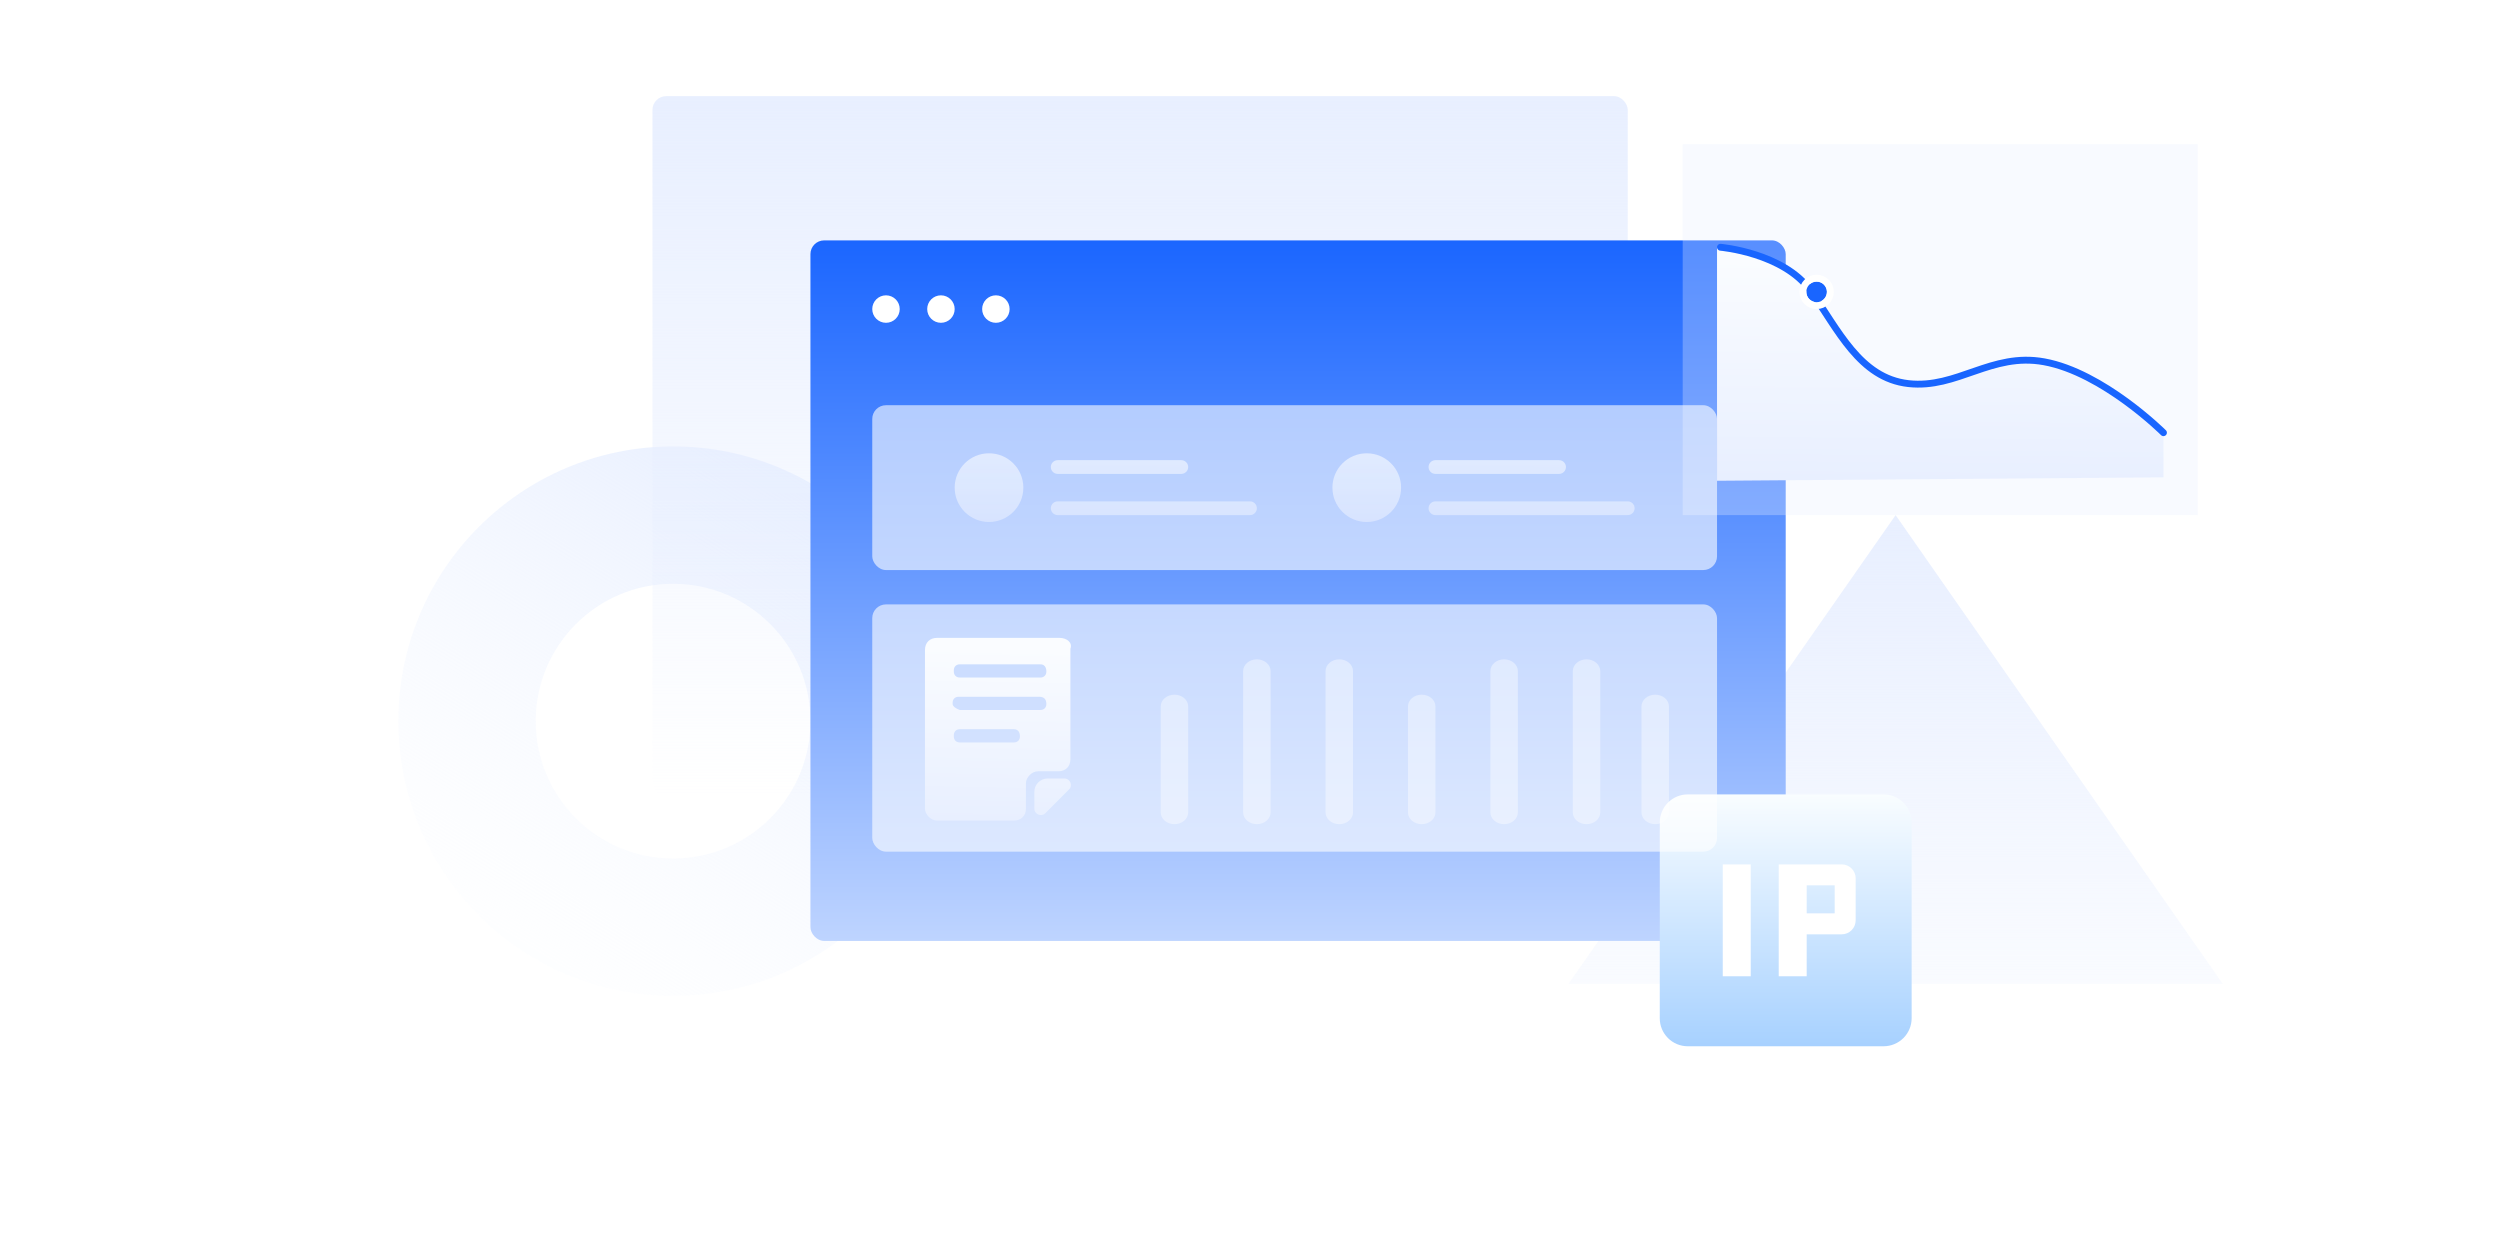 <svg width="364" height="182" viewBox="0 0 364 182" fill="none" xmlns="http://www.w3.org/2000/svg">
<g id="&#229;&#185;&#191;&#230;&#179;&#155;&#231;&#154;&#132;&#230;&#149;&#176;&#230;&#141;&#174;&#230;&#160;&#183;&#230;&#156;&#172;">
<path id="Ellipse 4341 (Stroke)" fill-rule="evenodd" clip-rule="evenodd" d="M98 125C109.046 125 118 116.046 118 105C118 93.954 109.046 85 98 85C86.954 85 78 93.954 78 105C78 116.046 86.954 125 98 125ZM98 145C120.091 145 138 127.091 138 105C138 82.909 120.091 65 98 65C75.909 65 58 82.909 58 105C58 127.091 75.909 145 98 145Z" fill="url(#paint0_linear_2067_21655)"/>
<path id="Polygon 49" d="M276 75L323.631 143.25H228.369L276 75Z" fill="url(#paint1_linear_2067_21655)"/>
<rect id="Rectangle 346242164" x="95" y="14" width="142" height="102" rx="2" fill="url(#paint2_linear_2067_21655)"/>
<rect id="Rectangle 346242164_2" x="118" y="35" width="142" height="102" rx="2" fill="url(#paint3_linear_2067_21655)"/>
<circle id="Ellipse 4332" cx="129" cy="45" r="2" fill="white"/>
<circle id="Ellipse 4333" cx="137" cy="45" r="2" fill="white"/>
<circle id="Ellipse 4334" cx="145" cy="45" r="2" fill="white"/>
<g id="Group 1321315002">
<g id="Rectangle 346242165" opacity="0.3" filter="url(#filter0_b_2067_21655)">
<rect x="245" y="21" width="75" height="54" fill="#E8EFFF"/>
</g>
<path id="Vector 5568" d="M265 44C261.062 37.6 250 36 250 36V70L315 69.5V63C315 63 303.762 53.353 296.5 52.5C288.411 51.549 282.957 57.531 276 55.5C268.894 53.425 268.938 50.4 265 44Z" fill="url(#paint4_linear_2067_21655)"/>
<path id="Vector 5567" d="M250.5 36C250.5 36 259.691 36.794 263.642 42.353C267.593 47.912 270.753 55.059 277.864 55.853C284.975 56.647 289.93 51.278 297.617 52.676C306.21 54.24 315 63 315 63" stroke="#1965FF" stroke-linecap="round"/>
<g id="Ellipse 4331" filter="url(#filter1_d_2067_21655)">
<circle cx="264.5" cy="42.5" r="1.5" fill="#1965FF"/>
<circle cx="264.5" cy="42.5" r="2" stroke="white"/>
</g>
</g>
<g id="&#228;&#187;&#163;&#231;&#144;&#134;IP 1">
<rect id="Rectangle 346242193" x="247" y="124" width="26" height="21" fill="white"/>
<path id="Vector" d="M274.256 152.335H245.742C245.206 152.336 244.675 152.231 244.18 152.027C243.685 151.822 243.235 151.522 242.856 151.143C242.477 150.764 242.176 150.314 241.971 149.819C241.766 149.324 241.661 148.793 241.662 148.257V119.74C241.662 119.205 241.768 118.675 241.973 118.18C242.178 117.685 242.479 117.236 242.857 116.857C243.236 116.479 243.686 116.179 244.181 115.975C244.676 115.77 245.207 115.665 245.742 115.666H274.262C275.342 115.669 276.376 116.099 277.14 116.863C277.903 117.626 278.333 118.661 278.336 119.74V148.26C278.333 149.34 277.903 150.375 277.14 151.138C276.376 151.901 275.342 152.332 274.262 152.335H274.256ZM254.911 125.852H250.834V142.149H254.908V125.852H254.911ZM270.188 127.889C270.188 127.621 270.135 127.356 270.033 127.109C269.93 126.862 269.78 126.638 269.591 126.448C269.402 126.259 269.177 126.109 268.93 126.007C268.683 125.904 268.418 125.852 268.151 125.852H258.982V142.149H263.054V136.037H268.148C268.688 136.037 269.206 135.823 269.588 135.441C269.97 135.059 270.185 134.541 270.185 134V127.889H270.188ZM263.056 128.909H267.131V132.983H263.056V128.909Z" fill="url(#paint5_linear_2067_21655)"/>
</g>
<rect id="Rectangle 346242238" opacity="0.6" x="127" y="59" width="123" height="24" rx="2" fill="white"/>
<rect id="Rectangle 346242239" opacity="0.6" x="127" y="88" width="123" height="36" rx="2" fill="white"/>
<g id="Vector_2" opacity="0.4">
<path d="M183 120C181.895 120 181 119.232 181 118.286L181 97.714C181 96.767 181.895 96 183 96C184.105 96 185 96.767 185 97.714V118.286C185 119.232 184.105 120 183 120Z" fill="white"/>
<path d="M219 120C217.895 120 217 119.232 217 118.286V97.714C217 96.767 217.895 96 219 96C220.105 96 221 96.767 221 97.714V118.286C221 119.232 220.105 120 219 120Z" fill="white"/>
<path d="M195 120C193.895 120 193 119.232 193 118.286V97.714C193 96.767 193.895 96 195 96C196.105 96 197 96.767 197 97.714V118.286C197 119.232 196.105 120 195 120Z" fill="white"/>
<path d="M231 120C229.895 120 229 119.232 229 118.286V97.714C229 96.767 229.895 96 231 96C232.105 96 233 96.767 233 97.714V118.286C233 119.232 232.105 120 231 120Z" fill="white"/>
<path d="M171 120C169.895 120 169 119.232 169 118.286L169 102.857C169 101.91 169.895 101.143 171 101.143C172.105 101.143 173 101.91 173 102.857L173 118.286C173 119.232 172.105 120 171 120Z" fill="white"/>
<path d="M241 120C239.895 120 239 119.232 239 118.286V102.857C239 101.91 239.895 101.143 241 101.143C242.105 101.143 243 101.91 243 102.857V118.286C243 119.232 242.105 120 241 120Z" fill="white"/>
<path d="M207 120C205.895 120 205 119.232 205 118.286V102.857C205 101.91 205.895 101.143 207 101.143C208.105 101.143 209 101.91 209 102.857V118.286C209 119.232 208.105 120 207 120Z" fill="white"/>
</g>
<g id="&#230;&#129;&#182;&#230;&#132;&#143;&#230;&#150;&#135;&#228;&#187;&#182;&#230;&#160;&#183;&#230;&#156;&#172;HASH 1">
<g id="Vector_3">
<path d="M154.276 92.875H136.426C135.376 92.875 134.676 93.575 134.676 94.625V117.725C134.676 118.6 135.551 119.475 136.426 119.475H147.626C148.676 119.475 149.376 118.775 149.376 117.725V114.05C149.376 113.175 150.251 112.3 151.126 112.3H154.101C155.151 112.3 155.851 111.6 155.851 110.55V94.45C156.201 93.575 155.326 92.875 154.276 92.875ZM148.501 107.225C148.501 107.75 148.151 108.1 147.626 108.1H139.751C139.226 108.1 138.876 107.75 138.876 107.225V107.05C138.876 106.525 139.226 106.175 139.751 106.175H147.626C148.151 106.175 148.501 106.525 148.501 107.225ZM152.351 102.5C152.351 103.025 152.001 103.375 151.476 103.375H139.751C139.226 103.2 138.701 102.85 138.701 102.5V102.325C138.701 101.8 139.051 101.45 139.576 101.45H151.301C152.001 101.45 152.351 101.8 152.351 102.5ZM152.351 97.775C152.351 98.3 152.001 98.65 151.476 98.65H139.751C139.226 98.65 138.876 98.3 138.876 97.775V97.6C138.876 97.075 139.226 96.725 139.751 96.725H151.476C152.001 96.725 152.351 97.075 152.351 97.775Z" fill="url(#paint6_linear_2067_21655)"/>
<path d="M150.601 115.275V117.725C150.601 118.6 151.651 118.95 152.176 118.425L155.676 114.925C156.201 114.4 155.851 113.35 154.976 113.35H152.526C151.476 113.35 150.601 114.225 150.601 115.275Z" fill="url(#paint7_linear_2067_21655)"/>
</g>
</g>
<g id="Vector_4" opacity="0.6">
<path d="M139 71C139 68.239 141.239 66 144 66C146.761 66 149 68.239 149 71C149 73.761 146.761 76 144 76C141.239 76 139 73.761 139 71Z" fill="url(#paint8_linear_2067_21655)"/>
<path d="M153 68C153 67.448 153.448 67 154 67H172C172.552 67 173 67.448 173 68C173 68.552 172.552 69 172 69H154C153.448 69 153 68.552 153 68Z" fill="url(#paint9_linear_2067_21655)"/>
<path d="M153 74C153 73.448 153.448 73 154 73H182C182.552 73 183 73.448 183 74C183 74.552 182.552 75 182 75H154C153.448 75 153 74.552 153 74Z" fill="url(#paint10_linear_2067_21655)"/>
</g>
<g id="Vector_5" opacity="0.6">
<path d="M194 71C194 68.239 196.239 66 199 66C201.761 66 204 68.239 204 71C204 73.761 201.761 76 199 76C196.239 76 194 73.761 194 71Z" fill="url(#paint11_linear_2067_21655)"/>
<path d="M208 68C208 67.448 208.448 67 209 67H227C227.552 67 228 67.448 228 68C228 68.552 227.552 69 227 69H209C208.448 69 208 68.552 208 68Z" fill="url(#paint12_linear_2067_21655)"/>
<path d="M208 74C208 73.448 208.448 73 209 73H237C237.552 73 238 73.448 238 74C238 74.552 237.552 75 237 75H209C208.448 75 208 74.552 208 74Z" fill="url(#paint13_linear_2067_21655)"/>
</g>
</g>
<defs>
<filter id="filter0_b_2067_21655" x="241" y="17" width="83" height="62" filterUnits="userSpaceOnUse" color-interpolation-filters="sRGB">
<feFlood flood-opacity="0" result="BackgroundImageFix"/>
<feGaussianBlur in="BackgroundImageFix" stdDeviation="2"/>
<feComposite in2="SourceAlpha" operator="in" result="effect1_backgroundBlur_2067_21655"/>
<feBlend mode="normal" in="SourceGraphic" in2="effect1_backgroundBlur_2067_21655" result="shape"/>
</filter>
<filter id="filter1_d_2067_21655" x="260" y="38" width="9" height="9" filterUnits="userSpaceOnUse" color-interpolation-filters="sRGB">
<feFlood flood-opacity="0" result="BackgroundImageFix"/>
<feColorMatrix in="SourceAlpha" type="matrix" values="0 0 0 0 0 0 0 0 0 0 0 0 0 0 0 0 0 0 127 0" result="hardAlpha"/>
<feMorphology radius="2" operator="dilate" in="SourceAlpha" result="effect1_dropShadow_2067_21655"/>
<feOffset/>
<feComposite in2="hardAlpha" operator="out"/>
<feColorMatrix type="matrix" values="0 0 0 0 0.098 0 0 0 0 0.396 0 0 0 0 1 0 0 0 0.2 0"/>
<feBlend mode="normal" in2="BackgroundImageFix" result="effect1_dropShadow_2067_21655"/>
<feBlend mode="normal" in="SourceGraphic" in2="effect1_dropShadow_2067_21655" result="shape"/>
</filter>
<linearGradient id="paint0_linear_2067_21655" x1="77" y1="138" x2="119.543" y2="69.649" gradientUnits="userSpaceOnUse">
<stop stop-color="#FAFCFF" stop-opacity="0.3"/>
<stop offset="1" stop-color="#E8EFFF"/>
</linearGradient>
<linearGradient id="paint1_linear_2067_21655" x1="276" y1="75" x2="276" y2="166" gradientUnits="userSpaceOnUse">
<stop stop-color="#E8EFFF"/>
<stop offset="1" stop-color="#E8EFFF" stop-opacity="0"/>
</linearGradient>
<linearGradient id="paint2_linear_2067_21655" x1="166" y1="14" x2="166" y2="116" gradientUnits="userSpaceOnUse">
<stop stop-color="#E8EFFF"/>
<stop offset="1" stop-color="#E8EFFF" stop-opacity="0"/>
</linearGradient>
<linearGradient id="paint3_linear_2067_21655" x1="189" y1="35" x2="189" y2="137" gradientUnits="userSpaceOnUse">
<stop stop-color="#1B66FF"/>
<stop offset="1" stop-color="#BED4FF"/>
</linearGradient>
<linearGradient id="paint4_linear_2067_21655" x1="282" y1="38" x2="281.745" y2="69.998" gradientUnits="userSpaceOnUse">
<stop stop-color="#FAFCFF"/>
<stop offset="1" stop-color="#E8EFFF"/>
</linearGradient>
<linearGradient id="paint5_linear_2067_21655" x1="259.999" y1="115.666" x2="259.999" y2="152.335" gradientUnits="userSpaceOnUse">
<stop stop-color="#F9FDFF"/>
<stop offset="1" stop-color="#A7D1FF"/>
</linearGradient>
<linearGradient id="paint6_linear_2067_21655" x1="145.139" y1="94.44" x2="144.661" y2="119.466" gradientUnits="userSpaceOnUse">
<stop stop-color="#FAFCFF"/>
<stop offset="1" stop-color="#E8EFFF"/>
</linearGradient>
<linearGradient id="paint7_linear_2067_21655" x1="145.139" y1="94.44" x2="144.661" y2="119.466" gradientUnits="userSpaceOnUse">
<stop stop-color="#FAFCFF"/>
<stop offset="1" stop-color="#E8EFFF"/>
</linearGradient>
<linearGradient id="paint8_linear_2067_21655" x1="160.662" y1="66.588" x2="160.629" y2="76" gradientUnits="userSpaceOnUse">
<stop stop-color="#FAFCFF"/>
<stop offset="1" stop-color="#E8EFFF"/>
</linearGradient>
<linearGradient id="paint9_linear_2067_21655" x1="160.662" y1="66.588" x2="160.629" y2="76" gradientUnits="userSpaceOnUse">
<stop stop-color="#FAFCFF"/>
<stop offset="1" stop-color="#E8EFFF"/>
</linearGradient>
<linearGradient id="paint10_linear_2067_21655" x1="160.662" y1="66.588" x2="160.629" y2="76" gradientUnits="userSpaceOnUse">
<stop stop-color="#FAFCFF"/>
<stop offset="1" stop-color="#E8EFFF"/>
</linearGradient>
<linearGradient id="paint11_linear_2067_21655" x1="215.662" y1="66.588" x2="215.629" y2="76" gradientUnits="userSpaceOnUse">
<stop stop-color="#FAFCFF"/>
<stop offset="1" stop-color="#E8EFFF"/>
</linearGradient>
<linearGradient id="paint12_linear_2067_21655" x1="215.662" y1="66.588" x2="215.629" y2="76" gradientUnits="userSpaceOnUse">
<stop stop-color="#FAFCFF"/>
<stop offset="1" stop-color="#E8EFFF"/>
</linearGradient>
<linearGradient id="paint13_linear_2067_21655" x1="215.662" y1="66.588" x2="215.629" y2="76" gradientUnits="userSpaceOnUse">
<stop stop-color="#FAFCFF"/>
<stop offset="1" stop-color="#E8EFFF"/>
</linearGradient>
</defs>
</svg>
